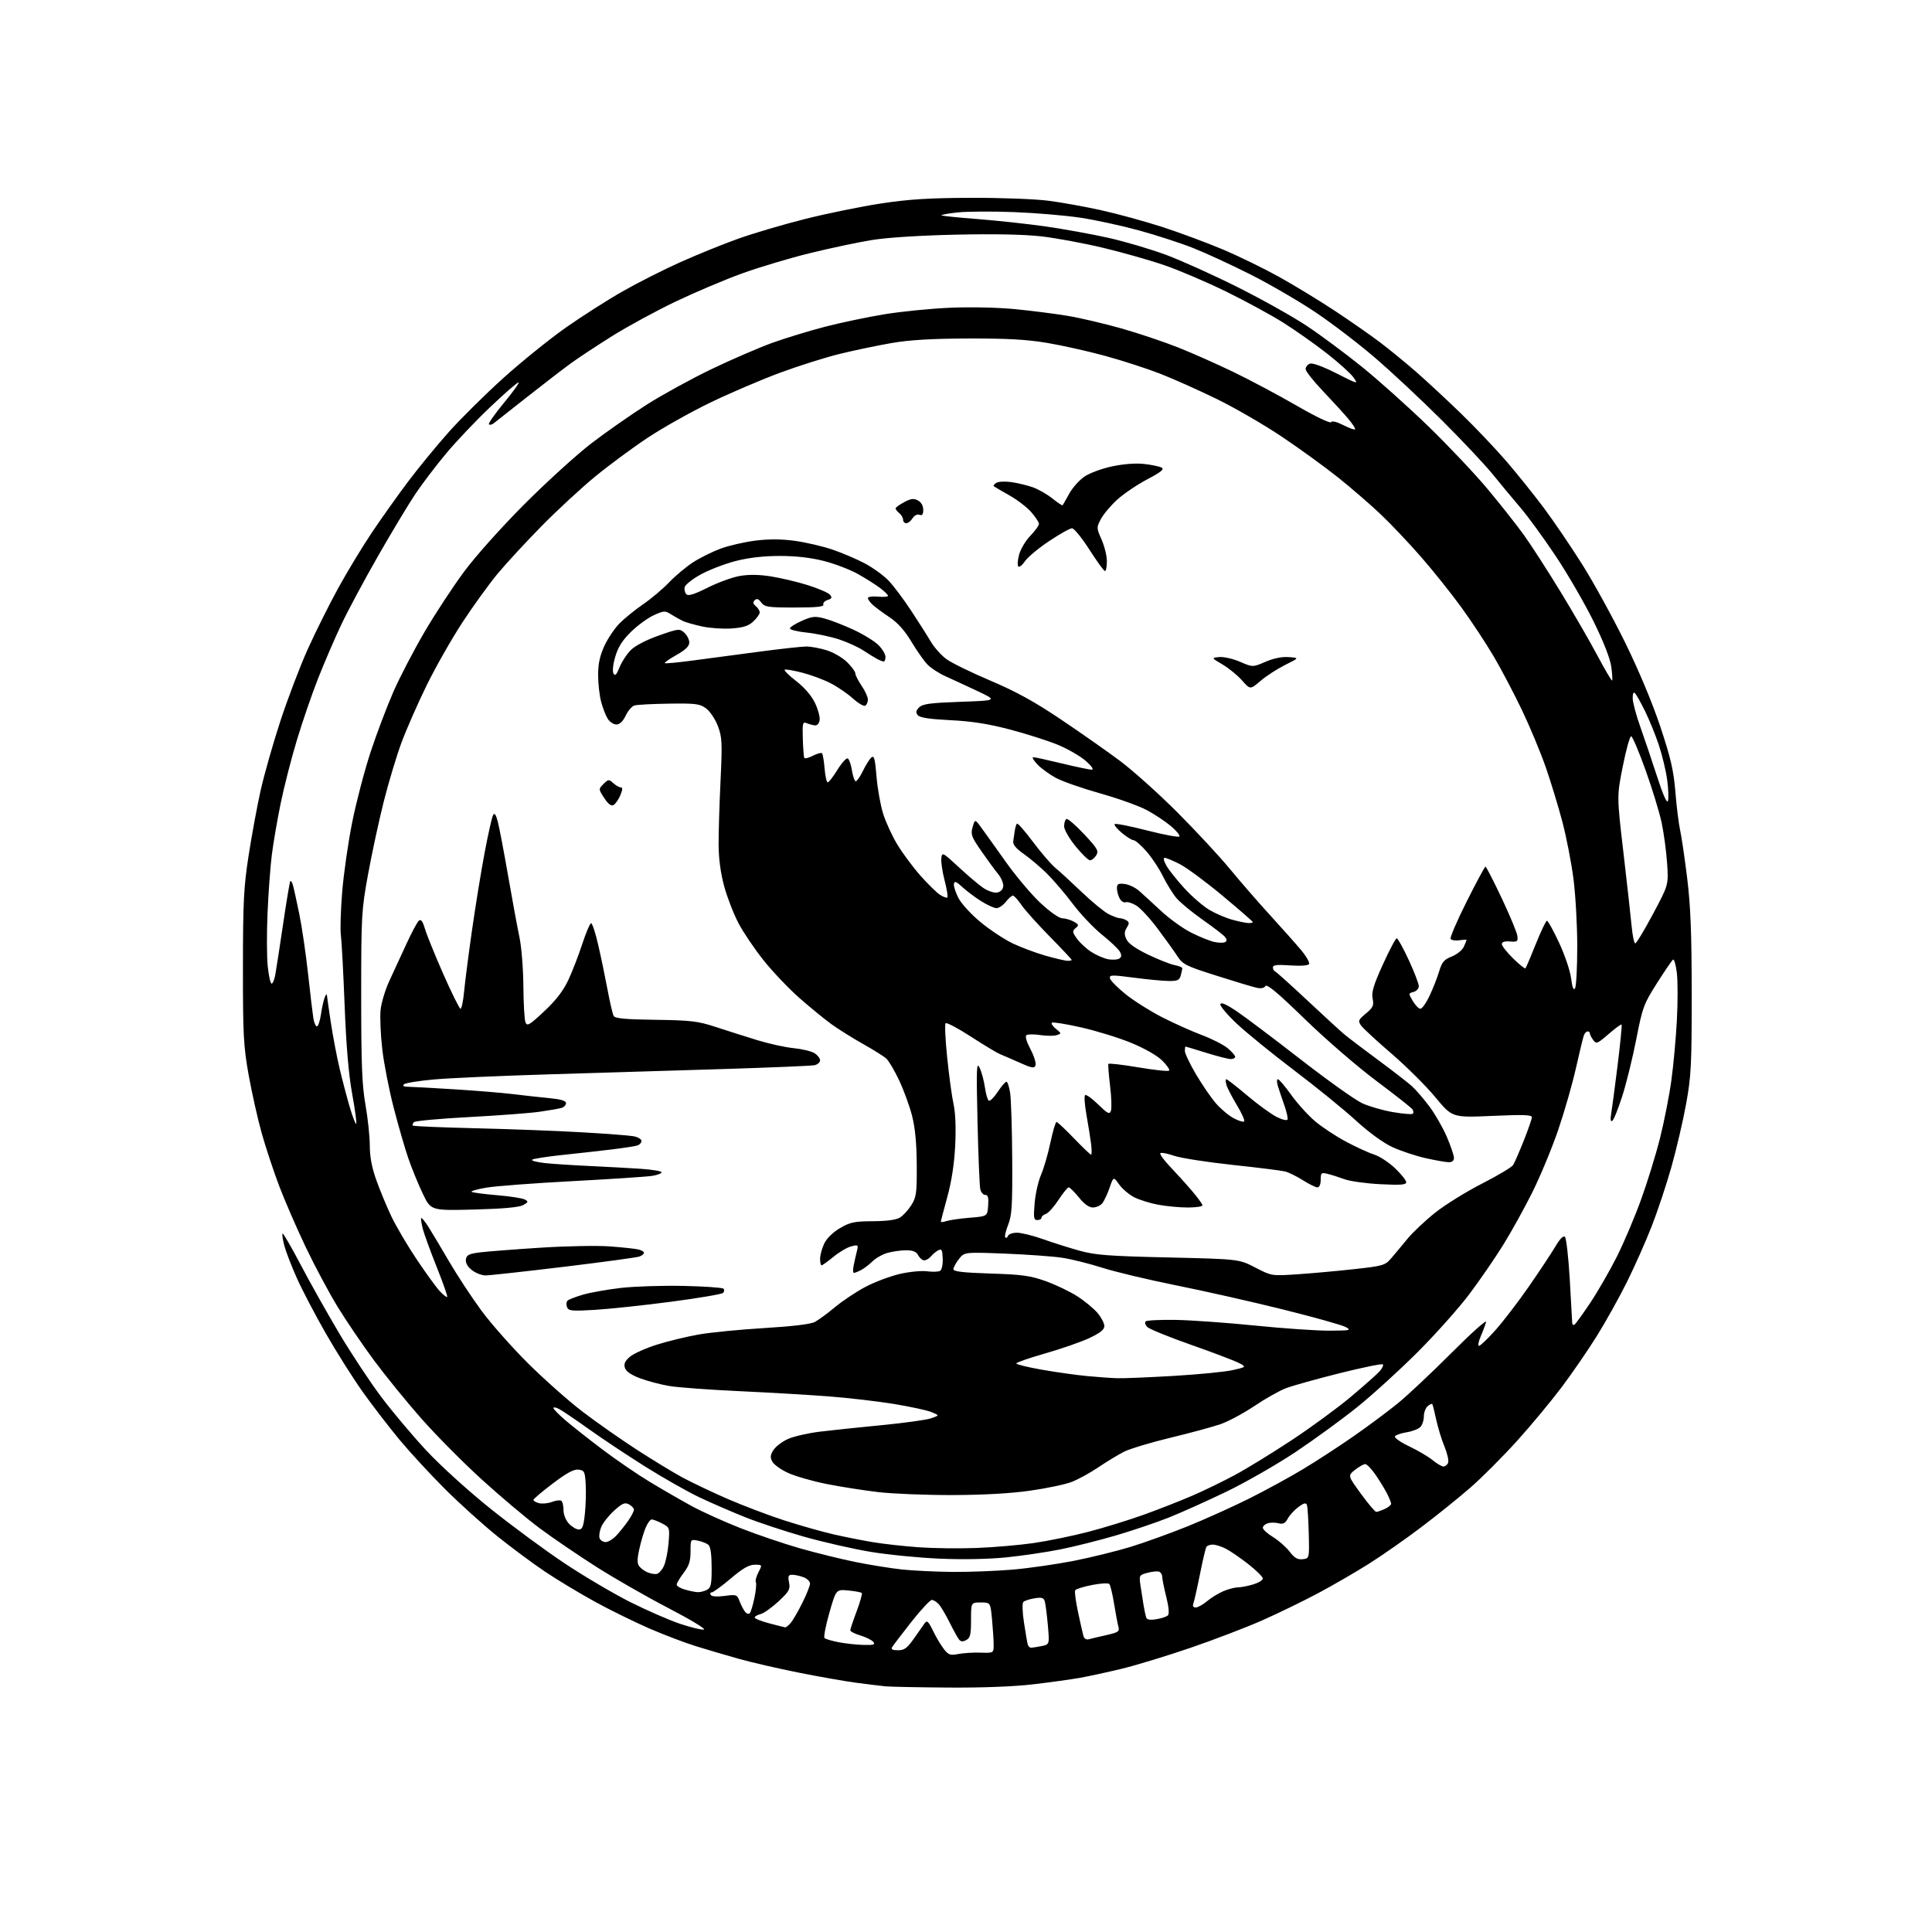 <?xml version="1.0" encoding="UTF-8" standalone="no"?>
<!-- Filename: 90554d93288ef5c27a69f230b59fe6c985164a85b293d9f3ac8a5fff038250f1.svg -->
<!-- Created with https://svgstud.io -->
<svg
  version="1.1"
  xmlns="http://www.w3.org/2000/svg"
  xmlns:xlink="http://www.w3.org/1999/xlink"
  xmlns:svg="http://www.w3.org/2000/svg"
  xmlns:rdf="http://www.w3.org/1999/02/22-rdf-syntax-ns#"
  xmlns:cc="http://creativecommons.org/ns#"
  xmlns:dc="http://purl.org/dc/elements/1.1/"
  viewBox="0 0 768 768"
  width="768"
  height="768"
  role="img"
  aria-labelledby="titleID descID"
>
  <title id="titleID">Create a logo for Eagle Joy Realty. It should have an eagle, sun, lake, and beach</title>
  <desc id="descID">AI-generated SVG illustration: Create a logo for Eagle Joy Realty. It should have an eagle, sun, lake, and beach, created on https://svgstud.io</desc>

  <rect width="100%" height="100%" fill="white" />


  <path stroke="none" fill="black" fill-rule="evenodd" d="M377.00,670.83C365.18,670.75 353.93,670.53 352.00,670.34C350.07,670.15 344.90,669.52 340.50,668.94C336.10,668.36 325.79,666.55 317.58,664.91C309.37,663.28 298.57,660.79 293.58,659.38C288.59,657.97 280.98,655.73 276.68,654.40C272.38,653.08 264.06,649.91 258.18,647.37C252.31,644.82 242.55,640.03 236.50,636.71C230.45,633.39 221.57,628.04 216.76,624.82C211.95,621.60 203.40,615.26 197.76,610.73C192.12,606.20 182.77,597.77 176.98,592.00C171.19,586.23 163.04,577.39 158.86,572.37C154.68,567.34 148.10,558.79 144.24,553.37C140.37,547.94 133.77,537.48 129.55,530.12C125.33,522.77 120.15,512.87 118.03,508.12C115.90,503.38 113.65,497.54 113.02,495.15C112.39,492.76 112.07,490.60 112.32,490.35C112.57,490.10 115.79,495.66 119.49,502.70C123.18,509.74 130.09,522.02 134.83,530.00C139.57,537.98 147.06,549.31 151.47,555.19C155.89,561.07 163.96,570.67 169.41,576.53C175.02,582.56 186.08,592.60 194.91,599.68C203.48,606.55 216.80,616.37 224.50,621.49C232.20,626.61 243.90,633.51 250.50,636.83C257.10,640.15 266.03,644.04 270.34,645.49C274.66,646.93 278.93,647.96 279.84,647.78C280.75,647.60 274.42,643.77 265.77,639.28C257.12,634.79 244.18,627.38 237.02,622.82C229.85,618.26 219.74,611.37 214.53,607.50C209.33,603.63 198.98,594.92 191.53,588.14C184.08,581.36 173.24,570.42 167.44,563.84C161.64,557.26 153.17,546.84 148.61,540.69C144.06,534.53 137.57,524.97 134.18,519.43C130.80,513.89 125.12,503.27 121.57,495.83C118.01,488.38 113.27,477.47 111.03,471.58C108.79,465.69 105.65,456.20 104.04,450.49C102.44,444.79 100.10,434.36 98.84,427.31C96.79,415.82 96.56,411.41 96.57,384.50C96.59,358.44 96.89,352.60 98.84,340.00C100.08,332.02 102.21,320.47 103.58,314.32C104.95,308.17 108.46,295.80 111.39,286.82C114.32,277.84 119.26,264.88 122.36,258.00C125.47,251.12 130.92,240.20 134.48,233.72C138.04,227.24 144.04,217.34 147.81,211.72C151.58,206.10 158.05,197.00 162.18,191.50C166.31,186.00 173.62,177.10 178.42,171.72C183.21,166.34 193.00,156.67 200.15,150.22C207.31,143.77 218.42,134.81 224.83,130.29C231.25,125.78 241.45,119.27 247.50,115.82C253.55,112.38 263.90,107.14 270.50,104.19C277.10,101.23 287.43,97.05 293.45,94.89C299.47,92.74 311.50,89.19 320.19,87.01C328.88,84.83 342.40,82.07 350.24,80.88C361.32,79.20 369.29,78.70 386.00,78.64C398.01,78.60 411.69,79.12 417.00,79.82C422.23,80.51 431.68,82.22 438.00,83.63C444.32,85.03 455.12,88.00 462.00,90.22C468.88,92.45 479.68,96.46 486.02,99.13C492.35,101.80 502.46,106.73 508.49,110.08C514.51,113.43 524.47,119.50 530.63,123.56C536.78,127.63 544.90,133.29 548.66,136.14C552.42,138.99 558.88,144.28 563.00,147.88C567.12,151.48 575.16,158.94 580.85,164.46C586.54,169.98 594.67,178.55 598.93,183.50C603.18,188.45 609.86,196.78 613.76,202.00C617.67,207.22 624.54,217.35 629.04,224.50C633.54,231.65 641.19,245.60 646.05,255.50C651.46,266.52 656.88,279.47 660.01,288.88C664.17,301.38 665.29,306.24 666.00,314.88C666.47,320.72 667.32,327.52 667.87,330.00C668.43,332.48 669.69,341.02 670.67,349.00C672.04,360.09 672.46,370.91 672.48,395.00C672.49,423.28 672.27,427.75 670.27,438.75C669.05,445.48 666.43,456.73 664.45,463.75C662.48,470.76 658.93,481.45 656.56,487.50C654.20,493.55 649.77,503.50 646.73,509.62C643.69,515.73 638.35,525.33 634.85,530.95C631.36,536.56 625.06,545.74 620.86,551.33C616.66,556.92 608.66,566.56 603.09,572.73C597.51,578.91 589.20,587.25 584.62,591.25C580.04,595.26 571.14,602.42 564.85,607.17C558.56,611.92 549.15,618.49 543.95,621.76C538.75,625.03 529.77,630.22 524.00,633.30C518.23,636.38 508.32,641.20 502.00,644.01C495.68,646.82 482.70,651.80 473.16,655.06C463.63,658.32 451.26,662.08 445.66,663.42C440.07,664.76 432.67,666.36 429.21,666.98C425.74,667.60 417.42,668.75 410.71,669.54C403.11,670.44 390.37,670.93 377.00,670.83zM380.91,657.50C382.88,657.11 386.86,656.86 389.75,656.95C395.00,657.11 395.00,657.11 394.99,653.81C394.99,651.99 394.70,647.46 394.35,643.75C393.71,637.00 393.71,637.00 389.86,637.00C386.00,637.00 386.00,637.00 386.00,643.96C386.00,649.78 385.69,651.10 384.11,651.94C382.75,652.67 381.93,652.61 381.22,651.73C380.68,651.05 379.01,648.02 377.50,645.00C376.00,641.98 374.08,638.71 373.23,637.75C372.38,636.79 371.12,636.00 370.42,636.00C369.72,636.00 366.06,639.94 362.27,644.75C358.49,649.56 355.05,654.06 354.64,654.75C354.10,655.64 354.76,656.00 356.96,656.00C359.49,656.00 360.62,655.17 363.27,651.38C365.05,648.84 366.99,646.08 367.59,645.24C368.49,643.98 369.07,644.51 370.90,648.30C372.13,650.82 374.07,654.09 375.22,655.55C377.04,657.87 377.77,658.12 380.91,657.50zM409.84,655.00C410.34,655.00 412.20,654.71 413.98,654.35C417.21,653.71 417.21,653.71 416.54,646.10C416.17,641.92 415.63,637.66 415.33,636.64C414.89,635.11 414.14,634.88 411.23,635.35C409.27,635.67 407.28,636.32 406.80,636.80C406.30,637.30 406.41,640.86 407.06,645.09C407.68,649.16 408.36,653.06 408.56,653.75C408.77,654.44 409.35,655.00 409.84,655.00zM343.37,653.89C347.34,653.98 348.04,653.75 347.13,652.66C346.52,651.93 344.22,650.78 342.01,650.12C339.81,649.46 338.00,648.54 338.00,648.08C338.00,647.62 339.14,644.20 340.54,640.49C341.94,636.78 342.85,633.51 342.56,633.23C342.28,632.94 339.86,632.50 337.20,632.24C332.35,631.78 332.35,631.78 329.69,641.10C328.22,646.23 327.36,650.75 327.76,651.15C328.17,651.55 330.75,652.31 333.50,652.83C336.25,653.35 340.69,653.83 343.37,653.89zM432.83,651.63C433.75,651.38 436.90,650.63 439.84,649.97C444.57,648.90 445.10,648.52 444.58,646.63C444.26,645.46 443.48,641.35 442.86,637.50C442.23,633.65 441.39,630.13 440.98,629.68C440.58,629.22 437.48,629.39 434.10,630.06C430.72,630.73 427.71,631.66 427.41,632.15C427.11,632.63 427.61,636.50 428.52,640.76C429.43,645.02 430.39,649.31 430.67,650.29C430.97,651.38 431.82,651.91 432.83,651.63zM312.10,646.90C312.42,646.96 313.38,646.21 314.23,645.25C315.08,644.29 317.18,640.70 318.89,637.28C320.60,633.86 322.00,630.36 322.00,629.50C322.00,628.65 320.85,627.51 319.43,626.98C318.02,626.44 316.01,626.00 314.96,626.00C313.36,626.00 313.15,626.50 313.66,629.05C314.20,631.75 313.72,632.62 309.47,636.58C306.83,639.03 303.62,641.31 302.34,641.63C301.05,641.95 300.00,642.57 300.00,643.00C300.00,643.43 302.59,644.46 305.75,645.29C308.91,646.12 311.77,646.85 312.10,646.90zM459.68,643.66C461.69,643.34 463.75,642.65 464.27,642.13C464.86,641.54 464.61,638.79 463.61,634.78C462.72,631.26 462.00,627.66 462.00,626.79C462.00,625.92 461.44,625.01 460.75,624.76C460.06,624.52 457.98,624.72 456.13,625.22C452.83,626.10 452.77,626.22 453.37,630.31C453.71,632.61 454.25,636.08 454.57,638.00C454.89,639.92 455.35,642.12 455.59,642.88C455.91,643.87 457.06,644.09 459.68,643.66zM298.05,641.29C298.46,640.86 299.29,638.10 299.90,635.17C300.51,632.23 300.77,629.43 300.47,628.95C300.16,628.46 300.62,626.70 301.48,625.03C303.05,622.00 303.05,622.00 300.00,622.00C297.74,622.00 295.23,623.45 290.46,627.50C286.89,630.52 283.50,633.00 282.93,633.00C282.35,633.00 282.17,633.46 282.52,634.02C282.90,634.65 285.07,634.79 288.05,634.40C292.76,633.77 293.00,633.86 294.03,636.59C294.63,638.16 295.61,640.03 296.22,640.76C296.82,641.49 297.65,641.73 298.05,641.29zM475.32,639.00C476.16,639.00 478.19,637.87 479.83,636.49C481.48,635.10 484.42,633.30 486.38,632.49C488.33,631.67 490.91,631.00 492.10,631.00C493.29,631.00 496.01,630.48 498.13,629.84C500.26,629.20 502.00,628.15 502.00,627.49C502.00,626.83 499.41,624.27 496.25,621.79C493.09,619.31 489.06,616.55 487.30,615.64C485.54,614.74 483.20,614.00 482.11,614.00C481.01,614.00 479.86,614.41 479.56,614.91C479.25,615.41 478.08,620.35 476.98,625.88C475.87,631.42 474.69,636.63 474.37,637.47C474.00,638.43 474.35,639.00 475.32,639.00zM277.32,632.91C278.31,632.96 279.98,632.54 281.02,631.99C282.63,631.13 282.91,629.81 282.89,623.06C282.88,617.85 282.44,614.78 281.59,614.08C280.89,613.49 279.00,612.75 277.40,612.43C274.51,611.85 274.50,611.87 274.50,616.75C274.50,620.56 273.89,622.46 271.75,625.26C270.24,627.24 269.00,629.33 269.00,629.90C269.00,630.48 270.46,631.37 272.25,631.88C274.04,632.40 276.32,632.86 277.32,632.91zM260.99,625.69C261.81,625.57 263.11,624.18 263.87,622.59C264.63,621.00 265.48,616.88 265.76,613.44C266.25,607.27 266.22,607.16 263.18,605.59C261.49,604.72 259.63,604.00 259.06,604.00C258.49,604.00 257.40,605.50 256.63,607.34C255.86,609.18 254.72,613.06 254.10,615.97C253.22,620.06 253.24,621.59 254.20,622.74C254.88,623.56 256.35,624.60 257.47,625.06C258.58,625.52 260.17,625.80 260.99,625.69zM378.50,624.86C385.10,624.92 395.90,624.51 402.50,623.95C409.10,623.38 420.12,621.79 427.00,620.43C433.88,619.06 444.00,616.56 449.50,614.88C455.00,613.19 465.12,609.54 472.00,606.77C478.88,603.99 489.90,599.02 496.50,595.73C503.10,592.43 512.87,587.10 518.21,583.87C523.55,580.65 532.55,574.78 538.21,570.83C543.87,566.89 551.70,561.06 555.61,557.88C559.52,554.70 569.14,545.66 576.99,537.80C584.83,529.93 591.02,524.40 590.74,525.50C590.45,526.60 589.49,529.19 588.60,531.25C587.70,533.31 587.40,535.00 587.92,535.00C588.45,535.00 591.39,532.19 594.46,528.75C597.54,525.31 603.53,517.49 607.78,511.36C612.02,505.24 616.76,498.09 618.31,495.47C620.14,492.38 621.46,491.06 622.10,491.70C622.63,492.23 623.49,499.83 624.01,508.59C624.52,517.34 624.95,525.09 624.97,525.81C624.99,526.53 625.39,526.88 625.86,526.59C626.33,526.29 629.20,522.33 632.23,517.78C635.26,513.22 639.99,505.00 642.75,499.50C645.51,494.00 649.82,483.84 652.32,476.93C654.83,470.03 658.23,459.00 659.88,452.44C661.53,445.87 663.56,435.55 664.39,429.50C665.23,423.45 666.22,412.62 666.59,405.44C666.97,398.26 666.96,389.82 666.57,386.68C666.17,383.54 665.50,381.19 665.08,381.45C664.65,381.71 661.78,385.92 658.68,390.80C653.38,399.16 652.92,400.42 650.45,413.08C649.01,420.46 646.50,430.65 644.88,435.71C643.26,440.78 641.47,445.21 640.90,445.56C640.23,445.97 640.08,445.02 640.45,442.85C640.77,441.01 641.92,432.33 643.01,423.57C644.09,414.81 644.81,407.48 644.61,407.27C644.40,407.07 642.07,408.77 639.43,411.06C634.95,414.94 634.54,415.09 633.32,413.42C632.59,412.43 632.00,411.25 632.00,410.81C632.00,410.36 631.60,410.00 631.11,410.00C630.62,410.00 629.95,410.68 629.63,411.51C629.31,412.35 627.89,418.23 626.46,424.58C625.04,430.94 621.84,442.05 619.37,449.28C616.89,456.51 612.28,467.62 609.12,473.97C605.96,480.31 600.73,489.76 597.49,494.96C594.26,500.16 588.22,508.94 584.07,514.46C579.92,519.98 570.67,530.35 563.51,537.51C556.35,544.66 545.55,554.49 539.50,559.36C533.45,564.22 522.42,572.25 515.00,577.21C507.57,582.16 495.20,589.25 487.50,592.97C479.80,596.68 469.45,601.33 464.50,603.30C459.55,605.26 450.10,608.45 443.50,610.39C436.90,612.32 427.00,614.81 421.50,615.91C416.00,617.01 406.32,618.44 400.00,619.08C392.99,619.79 382.64,619.99 373.50,619.59C365.25,619.24 352.90,618.02 346.05,616.88C339.21,615.74 327.39,613.05 319.79,610.91C312.19,608.76 301.59,605.25 296.24,603.12C290.88,600.98 282.68,597.42 278.00,595.20C273.32,592.98 263.72,587.53 256.65,583.10C249.58,578.67 239.46,571.94 234.15,568.15C228.84,564.36 223.49,560.74 222.25,560.10C221.01,559.45 220.00,559.28 220.00,559.71C220.00,560.15 222.14,562.33 224.75,564.58C227.36,566.82 234.00,572.06 239.50,576.21C245.00,580.37 253.55,586.21 258.50,589.19C263.45,592.18 270.88,596.46 275.00,598.71C279.12,600.95 287.83,604.89 294.34,607.45C300.85,610.00 311.42,613.60 317.84,615.44C324.25,617.28 334.28,619.75 340.11,620.93C345.95,622.11 354.28,623.44 358.61,623.90C362.95,624.36 371.90,624.79 378.50,624.86zM517.84,619.81C520.50,619.50 520.50,619.50 520.25,609.50C520.11,604.00 519.78,598.92 519.51,598.21C519.15,597.25 518.28,597.47 516.13,599.06C514.53,600.24 512.64,602.31 511.91,603.66C510.89,605.57 510.06,605.98 508.21,605.52C506.90,605.19 504.97,605.19 503.91,605.53C502.86,605.86 502.00,606.67 502.00,607.33C502.00,607.99 503.83,609.65 506.06,611.01C508.29,612.38 511.26,614.99 512.65,616.81C514.59,619.33 515.82,620.04 517.84,619.81zM388.00,615.35C394.88,615.10 405.17,614.21 410.87,613.39C416.57,612.56 426.35,610.56 432.59,608.93C438.84,607.31 448.80,604.24 454.73,602.10C460.65,599.97 469.31,596.57 473.96,594.56C478.62,592.54 486.27,588.83 490.96,586.30C495.66,583.77 505.80,577.54 513.50,572.46C521.20,567.38 531.77,559.63 537.00,555.24C542.23,550.85 547.36,546.29 548.41,545.12C549.46,543.95 550.04,542.71 549.69,542.36C549.35,542.02 541.62,543.60 532.53,545.87C523.43,548.15 513.84,550.83 511.21,551.83C508.59,552.82 502.94,556.01 498.65,558.90C494.37,561.79 488.30,565.04 485.18,566.13C482.06,567.21 473.09,569.64 465.26,571.52C457.43,573.41 449.11,575.92 446.76,577.11C444.42,578.31 439.82,581.10 436.55,583.31C433.28,585.53 428.50,588.14 425.93,589.12C423.36,590.10 415.91,591.66 409.38,592.58C401.72,593.67 390.75,594.28 378.50,594.31C368.05,594.33 354.77,593.80 349.00,593.12C343.23,592.44 334.00,590.99 328.50,589.89C323.00,588.79 316.18,586.83 313.34,585.54C310.50,584.25 307.65,582.22 307.01,581.03C306.09,579.30 306.19,578.36 307.51,576.34C308.42,574.95 311.04,572.99 313.33,571.97C315.63,570.96 321.32,569.67 326.00,569.10C330.68,568.53 341.79,567.36 350.70,566.50C359.61,565.64 368.38,564.42 370.19,563.78C373.48,562.64 373.48,562.64 370.25,561.32C368.47,560.59 361.72,559.14 355.26,558.08C348.79,557.03 337.20,555.68 329.50,555.09C321.80,554.50 305.82,553.56 294.00,553.01C282.18,552.47 269.67,551.55 266.21,550.98C262.76,550.41 257.49,549.03 254.51,547.92C250.92,546.58 248.87,545.17 248.42,543.76C247.92,542.17 248.42,541.03 250.38,539.35C251.83,538.10 256.65,535.93 261.09,534.53C265.53,533.13 273.06,531.30 277.83,530.47C282.60,529.64 294.34,528.49 303.91,527.92C314.94,527.26 322.28,526.38 323.91,525.50C325.34,524.74 328.98,522.07 332.00,519.55C335.02,517.04 340.48,513.42 344.11,511.51C347.75,509.60 353.83,507.31 357.61,506.43C361.40,505.54 366.31,505.06 368.52,505.36C370.73,505.66 373.08,505.57 373.73,505.17C374.38,504.76 374.84,502.58 374.75,500.30C374.61,496.81 374.32,496.29 372.96,497.02C372.07,497.50 370.75,498.59 370.05,499.45C369.34,500.30 368.15,501.00 367.41,501.00C366.67,501.00 365.59,500.10 365.00,499.00C364.22,497.55 362.91,497.00 360.21,497.01C358.17,497.01 354.87,497.46 352.87,498.02C350.88,498.57 348.18,500.08 346.87,501.37C345.57,502.65 343.52,504.22 342.32,504.85C341.11,505.48 339.82,506.00 339.44,506.00C339.06,506.00 339.01,504.70 339.33,503.12C339.64,501.53 340.22,498.99 340.60,497.47C341.26,494.83 341.16,494.74 338.40,495.44C336.81,495.83 333.63,497.70 331.34,499.58C329.04,501.46 326.90,503.00 326.58,503.00C326.26,503.00 326.00,501.83 326.00,500.40C326.00,498.97 326.73,496.26 327.63,494.37C328.63,492.27 331.06,489.87 333.88,488.22C337.90,485.85 339.60,485.49 347.00,485.45C352.64,485.42 356.28,484.92 357.81,483.95C359.08,483.15 361.10,480.93 362.31,479.00C364.27,475.86 364.49,474.21 364.42,463.00C364.37,454.43 363.78,448.30 362.55,443.50C361.56,439.65 359.25,433.33 357.42,429.45C355.59,425.57 353.29,421.67 352.30,420.78C351.31,419.89 347.12,417.27 343.00,414.95C338.88,412.63 333.25,409.11 330.50,407.12C327.75,405.13 322.05,400.47 317.84,396.77C313.63,393.07 307.23,386.36 303.63,381.86C300.02,377.35 295.51,370.68 293.59,367.04C291.67,363.39 289.12,356.83 287.91,352.45C286.49,347.30 285.70,341.51 285.66,336.00C285.63,331.32 285.97,319.85 286.42,310.50C287.15,295.14 287.04,293.03 285.36,288.60C284.34,285.91 282.24,282.77 280.70,281.62C278.20,279.76 276.66,279.56 265.94,279.71C259.36,279.80 253.16,280.13 252.17,280.45C251.17,280.76 249.61,282.59 248.70,284.51C247.62,286.77 246.33,288.00 245.04,288.00C243.94,288.00 242.40,286.99 241.60,285.75C240.81,284.51 239.62,281.48 238.97,279.00C238.31,276.52 237.76,271.74 237.76,268.36C237.75,263.93 238.44,260.71 240.24,256.78C241.62,253.78 244.37,249.70 246.36,247.71C248.35,245.72 252.57,242.31 255.74,240.14C258.91,237.97 263.52,234.07 266.00,231.48C268.48,228.88 272.75,225.31 275.50,223.53C278.25,221.75 283.16,219.31 286.42,218.10C289.67,216.89 295.89,215.46 300.23,214.91C305.64,214.23 310.61,214.26 316.00,215.00C320.34,215.59 327.06,217.16 330.94,218.48C334.82,219.80 340.63,222.28 343.86,224.00C347.08,225.72 351.30,228.79 353.23,230.81C355.17,232.84 359.17,238.17 362.12,242.65C365.08,247.13 368.62,252.70 370.00,255.04C371.38,257.38 374.17,260.52 376.22,262.01C378.26,263.51 386.12,267.35 393.67,270.55C403.74,274.82 411.15,278.88 421.45,285.80C429.17,290.99 439.77,298.41 445.00,302.30C450.22,306.19 460.59,315.47 468.03,322.93C475.48,330.40 484.90,340.55 488.97,345.50C493.04,350.45 500.23,358.72 504.94,363.87C509.65,369.03 515.19,375.26 517.25,377.72C519.31,380.19 520.71,382.67 520.36,383.23C519.98,383.84 517.00,384.05 512.86,383.76C507.69,383.39 506.00,383.58 506.00,384.55C506.00,385.26 506.39,385.98 506.88,386.17C507.36,386.35 513.10,391.51 519.63,397.63C526.16,403.76 532.85,409.89 534.50,411.26C536.15,412.63 542.23,417.23 548.00,421.50C553.77,425.76 559.79,430.43 561.37,431.87C562.94,433.32 566.06,436.95 568.29,439.94C570.52,442.94 573.61,448.34 575.15,451.94C576.69,455.55 577.96,459.29 577.97,460.25C577.99,461.36 577.25,462.00 575.95,462.00C574.82,462.00 570.66,461.27 566.70,460.38C562.74,459.49 556.80,457.51 553.50,455.99C549.81,454.28 544.17,450.17 538.86,445.32C534.11,440.97 523.15,432.06 514.50,425.52C505.86,418.97 495.61,410.65 491.74,407.02C487.86,403.39 484.88,399.85 485.11,399.16C485.40,398.31 487.50,399.22 491.52,401.93C494.81,404.15 506.27,412.78 517.00,421.11C527.73,429.45 538.75,437.30 541.50,438.56C544.25,439.82 549.76,441.41 553.76,442.09C557.75,442.77 561.28,443.06 561.61,442.73C561.93,442.40 561.89,441.64 561.52,441.03C561.14,440.42 554.68,435.33 547.17,429.71C539.55,424.02 526.94,413.12 518.67,405.08C508.03,394.74 503.60,391.02 503.02,391.96C502.49,392.83 501.24,393.05 499.36,392.61C497.79,392.25 490.62,390.09 483.42,387.80C471.41,384.00 470.15,383.36 468.02,380.08C466.74,378.11 463.20,373.18 460.16,369.12C457.12,365.07 453.31,360.94 451.69,359.96C450.06,358.97 448.16,358.39 447.45,358.66C446.74,358.93 445.67,358.25 445.08,357.14C444.48,356.04 444.00,354.21 444.00,353.09C444.00,351.39 444.53,351.10 447.05,351.39C448.73,351.59 451.32,352.82 452.80,354.12C454.29,355.43 458.22,359.03 461.54,362.12C464.86,365.22 470.26,369.10 473.54,370.75C476.82,372.40 480.95,374.07 482.73,374.45C484.50,374.83 486.43,374.85 487.02,374.49C487.78,374.02 487.74,373.40 486.92,372.40C486.27,371.63 482.28,368.56 478.04,365.59C473.81,362.62 469.13,358.76 467.65,357.00C466.18,355.24 463.76,351.33 462.27,348.31C460.79,345.28 457.84,340.82 455.70,338.40C453.57,335.98 451.29,334.00 450.63,334.00C449.97,334.00 447.87,332.69 445.96,331.10C444.06,329.50 442.77,327.92 443.10,327.58C443.43,327.25 449.19,328.38 455.90,330.10C462.62,331.82 468.42,332.91 468.81,332.52C469.19,332.13 467.70,330.29 465.50,328.43C463.30,326.57 458.98,323.69 455.89,322.04C452.80,320.38 444.48,317.40 437.39,315.40C430.30,313.41 422.40,310.65 419.82,309.27C417.25,307.89 413.90,305.47 412.39,303.88C410.87,302.30 410.13,301.00 410.75,301.00C411.37,301.00 416.51,302.12 422.19,303.50C427.86,304.87 433.18,305.98 434.00,305.96C434.90,305.93 433.95,304.55 431.64,302.50C429.51,300.63 424.56,297.76 420.64,296.12C416.71,294.49 408.10,291.74 401.50,290.00C392.80,287.72 386.27,286.70 377.75,286.28C369.46,285.87 365.66,285.29 364.84,284.30C363.93,283.21 364.05,282.52 365.37,281.20C366.76,279.81 369.74,279.41 381.78,278.98C396.50,278.46 396.50,278.46 388.50,274.68C384.10,272.61 378.38,269.96 375.79,268.80C373.20,267.64 369.97,265.53 368.62,264.10C367.26,262.67 364.39,258.57 362.24,255.00C359.63,250.66 356.78,247.47 353.67,245.41C351.11,243.71 348.11,241.50 347.00,240.50C345.90,239.51 345.00,238.26 345.00,237.74C345.00,237.22 346.80,236.96 349.00,237.17C351.20,237.38 353.00,237.23 353.00,236.83C353.00,236.43 351.54,235.01 349.75,233.67C347.96,232.33 343.99,229.83 340.93,228.12C337.86,226.41 331.83,224.11 327.52,223.00C322.32,221.68 316.41,221.00 310.00,221.00C303.59,221.00 297.68,221.68 292.49,223.00C288.19,224.10 281.93,226.51 278.58,228.34C275.24,230.18 272.35,232.47 272.16,233.45C271.97,234.42 272.29,235.69 272.86,236.26C273.60,237.00 276.11,236.22 281.21,233.65C285.22,231.63 290.91,229.54 293.85,229.00C297.51,228.33 301.47,228.36 306.35,229.11C310.28,229.72 316.93,231.29 321.13,232.61C325.33,233.93 329.29,235.65 329.94,236.42C330.87,237.55 330.68,237.97 328.98,238.51C327.81,238.88 327.06,239.70 327.30,240.34C327.62,241.18 324.48,241.50 315.92,241.50C305.25,241.50 303.95,241.30 302.61,239.50C301.54,238.05 300.83,237.80 300.02,238.59C299.21,239.39 299.33,240.03 300.46,240.96C301.31,241.67 302.00,242.79 302.00,243.45C302.00,244.11 300.87,245.71 299.49,247.01C297.57,248.81 295.51,249.48 290.86,249.82C287.50,250.06 282.22,249.71 279.12,249.03C276.03,248.36 272.60,247.39 271.50,246.87C270.40,246.36 268.31,245.19 266.85,244.27C264.36,242.70 263.96,242.72 259.94,244.53C257.59,245.59 253.53,248.54 250.92,251.08C247.47,254.44 245.73,257.16 244.60,260.98C243.68,264.08 243.38,266.85 243.87,267.73C244.49,268.85 245.09,268.24 246.28,265.25C247.16,263.07 249.18,259.98 250.78,258.39C252.53,256.66 256.99,254.35 261.89,252.63C269.76,249.86 270.15,249.82 272.04,251.53C273.12,252.51 274.00,254.25 274.00,255.40C274.00,256.88 272.50,258.34 268.93,260.35C266.14,261.91 264.05,263.38 264.27,263.61C264.50,263.83 269.59,263.35 275.59,262.54C281.59,261.73 293.48,260.15 302.00,259.03C310.52,257.90 318.89,256.99 320.59,256.99C322.29,257.00 325.84,257.65 328.49,258.45C331.13,259.24 334.80,261.36 336.65,263.14C338.49,264.93 340.00,266.96 340.00,267.65C340.00,268.34 341.12,270.57 342.50,272.60C343.88,274.62 345.00,277.09 345.00,278.08C345.00,279.07 344.53,280.17 343.96,280.52C343.39,280.88 341.16,279.57 339.00,277.62C336.84,275.67 332.80,272.92 330.02,271.51C327.24,270.10 322.26,268.26 318.94,267.41C315.63,266.56 312.49,266.01 311.97,266.18C311.45,266.36 313.43,268.36 316.36,270.63C319.71,273.21 322.54,276.48 323.93,279.35C325.15,281.87 326.00,284.96 325.82,286.22C325.64,287.52 324.86,288.44 324.00,288.36C323.17,288.28 321.70,287.89 320.71,287.49C319.08,286.82 318.94,287.38 319.13,293.63C319.24,297.41 319.51,300.84 319.72,301.25C319.94,301.66 321.48,301.29 323.15,300.42C324.82,299.56 326.44,299.11 326.76,299.43C327.08,299.74 327.54,302.48 327.79,305.50C328.04,308.53 328.60,311.00 329.04,311.00C329.47,311.00 331.23,308.73 332.93,305.95C334.64,303.18 336.48,301.18 337.02,301.51C337.55,301.84 338.28,303.90 338.63,306.08C338.98,308.26 339.61,310.26 340.04,310.53C340.47,310.79 341.78,309.02 342.96,306.58C344.14,304.15 345.69,301.67 346.41,301.07C347.47,300.20 347.86,301.65 348.42,308.58C348.80,313.31 349.98,319.95 351.03,323.35C352.08,326.75 354.64,332.33 356.72,335.75C358.80,339.18 362.90,344.70 365.84,348.03C368.78,351.35 372.28,354.79 373.62,355.67C374.96,356.55 376.30,357.03 376.59,356.75C376.88,356.46 376.39,353.42 375.50,350.00C374.61,346.58 374.03,342.61 374.19,341.18C374.49,338.66 374.70,338.76 381.00,344.60C384.57,347.91 388.96,351.64 390.75,352.88C392.54,354.12 395.02,354.99 396.25,354.82C397.64,354.62 398.61,353.70 398.80,352.39C398.97,351.23 398.04,348.98 396.74,347.39C395.43,345.80 392.42,341.69 390.04,338.25C386.15,332.64 385.80,331.67 386.63,328.78C387.56,325.56 387.56,325.56 390.10,329.03C391.50,330.94 395.90,337.08 399.86,342.67C403.83,348.26 410.00,355.58 413.57,358.92C417.38,362.48 420.99,365.01 422.29,365.04C423.50,365.05 425.54,365.65 426.82,366.36C428.87,367.50 428.96,367.79 427.58,368.93C426.19,370.09 426.24,370.53 428.12,373.17C429.28,374.79 431.86,377.16 433.86,378.44C435.86,379.72 438.87,381.02 440.55,381.32C442.22,381.62 444.18,381.51 444.90,381.06C445.85,380.47 445.93,379.74 445.19,378.35C444.63,377.30 441.44,374.26 438.09,371.58C434.75,368.90 429.49,363.34 426.39,359.22C423.29,355.11 418.63,349.66 416.04,347.12C413.44,344.58 409.33,341.11 406.91,339.42C403.91,337.33 402.59,335.73 402.77,334.42C402.92,333.36 403.20,331.47 403.39,330.22C403.58,328.96 403.97,327.70 404.26,327.40C404.55,327.11 407.43,330.39 410.65,334.69C413.87,338.98 417.85,343.61 419.50,344.97C421.15,346.33 425.88,350.66 430.00,354.60C434.12,358.54 438.94,362.49 440.70,363.38C442.46,364.27 444.49,365.01 445.20,365.02C445.92,365.02 447.10,365.41 447.84,365.88C448.94,366.58 448.95,367.10 447.90,368.79C446.91,370.38 446.87,371.43 447.76,373.36C448.51,375.03 451.40,377.08 456.29,379.43C460.36,381.39 465.10,383.27 466.84,383.62C468.58,383.97 469.99,384.53 469.99,384.88C469.98,385.22 469.70,386.51 469.37,387.75C468.87,389.63 468.09,389.99 464.63,389.96C462.36,389.94 456.09,389.35 450.71,388.64C441.99,387.49 440.95,387.51 441.22,388.88C441.38,389.73 444.19,392.58 447.46,395.22C450.74,397.85 457.26,401.97 461.96,404.37C466.66,406.77 473.78,409.96 477.80,411.47C481.81,412.98 486.43,415.33 488.05,416.70C489.67,418.06 491.00,419.59 491.00,420.09C491.00,420.59 490.21,421.00 489.25,421.00C488.29,421.00 483.90,419.88 479.50,418.51C475.10,417.15 471.39,416.02 471.25,416.02C471.11,416.01 471.00,416.80 471.00,417.77C471.00,418.74 472.98,422.91 475.41,427.02C477.83,431.13 481.38,436.32 483.30,438.54C485.22,440.76 488.39,443.44 490.36,444.49C492.32,445.55 494.21,446.12 494.56,445.77C494.91,445.42 493.62,442.51 491.69,439.32C489.76,436.12 487.88,432.49 487.52,431.25C487.16,430.01 487.15,429.00 487.49,429.00C487.83,429.00 491.58,431.92 495.81,435.50C500.04,439.07 505.30,442.90 507.50,444.00C509.83,445.16 511.64,445.57 511.84,444.98C512.02,444.42 511.42,441.84 510.50,439.23C509.58,436.63 508.45,433.26 507.99,431.75C507.52,430.24 507.52,429.00 507.98,429.00C508.45,429.00 510.83,431.81 513.29,435.25C515.75,438.69 520.04,443.42 522.82,445.76C525.60,448.10 531.17,451.77 535.19,453.90C539.21,456.04 544.23,458.33 546.35,459.00C548.46,459.67 552.17,462.12 554.60,464.44C557.02,466.76 559.00,469.24 559.00,469.96C559.00,470.98 556.77,471.15 548.75,470.74C543.11,470.46 536.70,469.57 534.50,468.77C532.30,467.96 529.26,467.00 527.75,466.63C525.21,466.01 525.00,466.19 525.00,468.98C525.00,470.80 524.48,472.00 523.70,472.00C522.98,472.00 520.38,470.72 517.92,469.16C515.46,467.61 512.27,466.03 510.82,465.67C509.38,465.31 499.94,464.13 489.85,463.05C479.76,461.97 469.34,460.34 466.70,459.43C464.05,458.52 461.61,458.06 461.26,458.41C460.91,458.76 462.65,461.17 465.13,463.77C467.62,466.37 471.53,470.70 473.82,473.39C476.12,476.08 478.00,478.67 478.00,479.14C478.00,479.61 475.38,480.00 472.18,480.00C468.98,480.00 463.71,479.51 460.47,478.91C457.22,478.31 452.90,476.97 450.87,475.93C448.83,474.89 446.15,472.61 444.89,470.85C442.62,467.66 442.62,467.66 441.06,472.20C440.20,474.70 438.88,477.48 438.13,478.38C437.37,479.27 435.71,480.00 434.42,480.00C432.91,480.00 430.97,478.60 428.88,476.00C427.11,473.80 425.29,472.00 424.84,472.00C424.39,472.00 422.55,474.25 420.76,476.99C418.97,479.73 416.71,482.24 415.75,482.56C414.79,482.87 414.00,483.55 414.00,484.07C414.00,484.58 413.26,485.00 412.35,485.00C410.93,485.00 410.79,484.08 411.29,478.25C411.60,474.54 412.75,469.48 413.83,467.00C414.91,464.52 416.58,458.79 417.54,454.25C418.50,449.71 419.60,446.00 419.99,446.00C420.37,446.00 423.49,448.93 426.92,452.50C430.36,456.07 433.41,459.00 433.71,459.00C434.01,459.00 434.02,457.09 433.73,454.75C433.43,452.41 432.61,447.25 431.90,443.28C431.19,439.31 430.93,435.74 431.32,435.34C431.72,434.95 434.04,436.59 436.49,438.99C440.26,442.69 441.03,443.09 441.60,441.60C441.97,440.64 441.82,436.18 441.28,431.68C440.74,427.18 440.43,423.24 440.60,422.92C440.77,422.60 446.13,423.21 452.50,424.29C458.87,425.37 464.38,425.95 464.74,425.59C465.10,425.23 463.85,423.41 461.95,421.55C459.89,419.53 454.90,416.70 449.56,414.51C444.65,412.50 435.70,409.74 429.69,408.39C423.67,407.03 418.47,406.20 418.12,406.54C417.78,406.89 418.52,408.00 419.77,409.01C421.99,410.81 422.00,410.87 420.03,411.49C418.93,411.84 416.03,411.83 413.58,411.46C411.14,411.09 408.67,411.09 408.09,411.45C407.41,411.87 407.95,413.86 409.62,417.05C411.05,419.78 411.95,422.68 411.64,423.50C411.15,424.77 410.16,424.60 405.28,422.41C402.10,420.99 398.59,419.46 397.48,419.02C396.37,418.58 391.21,415.48 386.02,412.12C380.83,408.76 376.27,406.35 375.89,406.76C375.51,407.17 375.79,413.35 376.53,420.50C377.26,427.65 378.40,435.96 379.06,438.97C379.82,442.43 380.05,448.50 379.70,455.47C379.33,462.72 378.26,469.69 376.57,475.82C375.16,480.95 374.00,485.37 374.00,485.64C374.00,485.91 375.01,485.80 376.25,485.39C377.49,484.98 381.65,484.39 385.50,484.07C392.50,483.50 392.50,483.50 392.81,479.25C393.04,476.06 392.75,475.00 391.67,475.00C390.87,475.00 389.98,473.99 389.68,472.75C389.39,471.51 388.89,459.48 388.58,446.00C388.08,424.38 388.18,421.85 389.43,424.50C390.21,426.15 391.15,429.64 391.52,432.25C391.89,434.86 392.58,437.24 393.06,437.53C393.53,437.83 395.13,436.26 396.60,434.04C398.06,431.82 399.63,430.00 400.07,430.00C400.51,430.00 401.18,432.05 401.56,434.55C401.93,437.05 402.30,448.86 402.37,460.80C402.48,479.36 402.24,483.14 400.74,486.91C399.77,489.33 399.27,491.58 399.63,491.91C399.98,492.23 400.47,491.94 400.72,491.25C400.97,490.56 402.59,490.01 404.33,490.03C406.07,490.04 410.65,491.18 414.50,492.55C418.35,493.93 424.88,495.99 429.00,497.14C435.43,498.92 440.50,499.31 464.50,499.86C492.50,500.51 492.50,500.51 499.00,503.87C505.49,507.23 505.51,507.23 515.67,506.55C521.26,506.18 531.38,505.27 538.15,504.52C549.75,503.25 550.60,503.00 552.98,500.24C554.37,498.63 557.24,495.18 559.37,492.58C561.50,489.97 566.51,485.24 570.50,482.06C574.49,478.89 582.88,473.69 589.13,470.50C595.38,467.31 600.95,463.99 601.50,463.10C602.05,462.22 603.93,457.90 605.69,453.50C607.44,449.10 608.90,444.91 608.94,444.19C608.99,443.14 605.89,443.03 593.15,443.59C577.29,444.28 577.29,444.28 570.57,436.16C566.88,431.70 559.05,423.92 553.18,418.87C547.31,413.83 541.86,408.79 541.07,407.68C539.77,405.83 539.93,405.42 542.96,402.89C545.83,400.50 546.19,399.70 545.64,396.95C545.14,394.44 546.00,391.57 549.72,383.38C552.31,377.67 554.79,373.00 555.22,373.00C555.66,373.00 557.81,376.89 560.01,381.64C562.20,386.39 564.00,391.06 564.00,392.02C564.00,392.98 563.06,394.01 561.90,394.32C559.84,394.85 559.84,394.91 561.62,397.93C562.62,399.62 563.98,401.00 564.64,401.00C565.31,401.00 566.97,398.64 568.32,395.75C569.68,392.86 571.38,388.51 572.10,386.09C573.19,382.43 574.04,381.43 577.10,380.23C579.12,379.43 581.28,377.69 581.89,376.34C582.50,375.00 583.00,373.78 583.00,373.63C583.00,373.47 581.70,373.54 580.12,373.77C578.53,374.00 576.97,373.76 576.64,373.23C576.32,372.71 579.19,366.02 583.02,358.39C586.85,350.75 590.22,344.50 590.50,344.50C590.79,344.50 593.68,350.12 596.93,357.00C600.18,363.88 602.99,370.62 603.17,372.00C603.47,374.26 603.19,374.48 600.25,374.25C598.13,374.08 597.00,374.44 597.00,375.29C597.00,376.00 599.02,378.56 601.48,380.98C603.94,383.40 606.15,385.18 606.39,384.94C606.62,384.70 608.48,380.34 610.51,375.25C612.55,370.16 614.54,366.00 614.94,366.00C615.34,366.00 617.51,369.94 619.76,374.75C622.01,379.56 624.16,385.92 624.54,388.88C625.00,392.52 625.51,393.81 626.10,392.88C626.58,392.12 626.98,384.66 626.98,376.30C626.99,367.94 626.31,355.79 625.47,349.30C624.63,342.81 622.63,332.55 621.02,326.50C619.42,320.45 616.47,310.77 614.47,305.00C612.46,299.22 608.22,289.03 605.03,282.34C601.84,275.66 596.75,265.98 593.72,260.84C590.69,255.70 584.95,247.00 580.96,241.50C576.97,236.00 569.79,227.00 564.99,221.50C560.20,216.00 552.93,208.32 548.84,204.44C544.75,200.56 537.15,193.99 531.95,189.83C526.75,185.68 516.68,178.38 509.58,173.61C502.47,168.84 490.77,162.06 483.58,158.56C476.38,155.05 466.25,150.52 461.05,148.50C455.85,146.49 446.12,143.33 439.42,141.50C432.73,139.66 422.36,137.34 416.38,136.33C408.16,134.95 400.49,134.52 385.00,134.56C370.39,134.61 361.63,135.12 354.50,136.35C349.00,137.30 339.77,139.22 334.00,140.63C328.23,142.03 317.43,145.44 310.00,148.20C302.57,150.96 290.20,156.25 282.50,159.96C274.80,163.67 263.55,169.98 257.50,173.99C251.45,178.00 242.00,184.98 236.50,189.51C231.00,194.03 221.46,202.86 215.30,209.12C209.14,215.38 201.29,223.88 197.86,228.00C194.43,232.12 188.13,240.84 183.85,247.37C179.58,253.89 173.18,265.14 169.63,272.37C166.09,279.59 161.57,289.87 159.59,295.21C157.61,300.55 154.44,311.12 152.53,318.71C150.62,326.29 147.82,339.25 146.32,347.50C143.69,361.91 143.58,363.82 143.58,396.00C143.58,423.16 143.90,431.34 145.29,439.24C146.23,444.60 147.00,451.88 147.00,455.43C147.00,459.87 147.82,464.16 149.62,469.19C151.06,473.21 153.73,479.65 155.56,483.50C157.38,487.35 161.88,495.00 165.56,500.50C169.24,506.00 173.40,511.73 174.80,513.24C176.21,514.75 177.54,515.79 177.77,515.56C178.00,515.33 176.15,510.05 173.66,503.82C171.17,497.59 168.67,490.73 168.09,488.56C167.52,486.39 167.23,484.43 167.45,484.21C167.67,484.00 168.94,485.55 170.28,487.66C171.62,489.77 175.34,496.00 178.55,501.50C181.76,507.00 187.53,515.77 191.38,521.00C195.23,526.23 203.59,535.67 209.96,542.00C216.34,548.33 226.05,556.94 231.55,561.14C237.05,565.34 246.72,572.12 253.03,576.21C259.34,580.29 267.52,585.27 271.20,587.27C274.89,589.27 282.99,593.12 289.20,595.83C295.42,598.53 305.58,602.38 311.78,604.39C317.99,606.39 326.77,608.88 331.28,609.92C335.80,610.95 342.88,612.36 347.00,613.04C351.12,613.73 359.23,614.63 365.00,615.05C370.77,615.47 381.12,615.61 388.00,615.35zM240.78,613.00C241.80,613.00 243.76,611.76 245.15,610.25C246.54,608.74 248.65,606.08 249.84,604.35C251.03,602.61 252.00,600.71 252.00,600.13C252.00,599.55 251.11,598.60 250.03,598.01C248.39,597.14 247.39,597.55 244.14,600.49C241.99,602.43 239.68,605.36 239.00,606.99C238.33,608.63 238.03,610.65 238.35,611.48C238.68,612.32 239.77,613.00 240.78,613.00zM230.09,608.00C231.50,608.00 231.97,606.78 232.50,601.75C232.86,598.31 233.00,593.02 232.83,590.00C232.53,584.95 232.29,584.48 229.95,584.20C228.12,583.99 225.25,585.54 219.75,589.70C215.54,592.89 212.07,595.83 212.05,596.23C212.02,596.63 213.03,597.22 214.29,597.54C215.55,597.85 217.84,597.63 219.37,597.05C220.91,596.46 222.58,596.24 223.08,596.55C223.59,596.86 224.00,598.52 224.00,600.24C224.00,602.08 224.90,604.33 226.17,605.69C227.37,606.96 229.13,608.00 230.09,608.00zM547.08,601.00C547.53,601.00 549.05,600.48 550.45,599.84C551.85,599.20 553.00,598.28 553.00,597.79C553.00,597.30 552.26,595.46 551.36,593.70C550.46,591.94 548.41,588.59 546.81,586.25C545.21,583.91 543.36,582.00 542.70,582.00C542.04,582.01 540.21,583.05 538.62,584.31C535.75,586.61 535.75,586.61 541.00,593.81C543.88,597.76 546.62,601.00 547.08,601.00zM573.78,582.96C574.49,582.98 575.33,582.31 575.65,581.47C575.97,580.62 575.33,577.74 574.21,575.05C573.09,572.37 571.61,567.54 570.92,564.33C570.23,561.13 569.52,558.32 569.35,558.11C569.19,557.89 568.36,558.28 567.52,558.98C566.69,559.68 566.00,561.51 566.00,563.05C566.00,564.59 565.36,566.50 564.57,567.29C563.78,568.08 561.33,569.01 559.12,569.36C556.92,569.72 554.84,570.44 554.51,570.98C554.18,571.52 556.74,573.31 560.20,574.96C563.67,576.61 567.85,579.08 569.50,580.44C571.15,581.81 573.08,582.94 573.78,582.96zM444.07,547.86C446.59,547.94 456.73,547.52 466.60,546.94C476.47,546.36 487.02,545.32 490.03,544.64C495.50,543.39 495.50,543.39 492.50,541.81C490.85,540.94 482.32,537.70 473.53,534.61C464.75,531.52 456.90,528.33 456.09,527.52C455.28,526.71 454.97,525.70 455.40,525.27C455.84,524.85 461.21,524.58 467.35,524.68C473.48,524.79 487.67,525.80 498.88,526.93C510.09,528.07 523.37,528.98 528.38,528.96C536.86,528.92 537.32,528.82 534.87,527.49C533.42,526.70 522.17,523.56 509.87,520.50C497.56,517.44 478.50,513.14 467.50,510.94C456.50,508.73 443.32,505.59 438.21,503.96C433.09,502.32 425.89,500.53 422.21,499.97C418.52,499.42 408.27,498.68 399.44,498.33C383.38,497.71 383.38,497.71 381.19,500.49C379.98,502.02 379.00,503.83 379.00,504.53C379.00,505.46 382.83,505.90 393.75,506.25C406.27,506.64 409.58,507.10 415.65,509.26C419.59,510.67 425.23,513.36 428.19,515.26C431.15,517.15 434.79,520.15 436.28,521.93C437.78,523.70 439.00,526.04 439.00,527.12C439.00,528.54 437.35,529.86 433.11,531.87C429.87,533.40 422.00,536.14 415.61,537.97C409.23,539.79 404.00,541.60 404.00,541.99C404.00,542.38 408.58,543.50 414.17,544.48C419.76,545.46 427.75,546.59 431.92,546.99C436.09,547.39 441.56,547.78 444.07,547.86zM236.28,520.70C227.20,521.23 225.98,521.11 225.39,519.58C225.03,518.64 225.13,517.49 225.62,517.02C226.10,516.56 228.85,515.49 231.73,514.65C234.61,513.81 241.36,512.61 246.73,511.98C252.10,511.36 263.33,510.99 271.67,511.17C280.01,511.35 287.18,511.85 287.60,512.27C288.02,512.69 287.95,513.45 287.43,513.95C286.92,514.46 277.50,516.05 266.50,517.49C255.50,518.93 241.90,520.37 236.28,520.70zM193.01,507.00C191.50,507.00 189.06,506.05 187.58,504.88C185.86,503.53 185.00,502.00 185.20,500.63C185.45,498.85 186.41,498.39 191.00,497.82C194.03,497.45 204.82,496.62 215.00,495.97C225.18,495.32 237.55,495.09 242.50,495.47C247.45,495.84 252.51,496.38 253.75,496.68C254.99,496.97 256.00,497.57 256.00,498.00C256.00,498.43 255.21,499.09 254.25,499.47C253.29,499.85 239.73,501.69 224.12,503.58C208.52,505.46 194.52,507.00 193.01,507.00zM188.38,480.81C171.26,481.25 171.26,481.25 168.00,474.37C166.21,470.59 163.65,464.35 162.33,460.50C161.00,456.65 158.39,447.65 156.54,440.50C154.68,433.35 152.62,422.82 151.96,417.09C151.30,411.37 151.00,404.33 151.29,401.45C151.59,398.58 153.17,393.36 154.80,389.86C156.43,386.36 159.47,379.78 161.55,375.24C163.63,370.69 165.86,366.53 166.51,365.99C167.36,365.28 168.03,366.19 168.94,369.26C169.62,371.59 172.91,379.69 176.24,387.25C179.57,394.81 182.65,401.00 183.07,401.00C183.49,401.00 184.13,397.96 184.48,394.25C184.82,390.54 186.23,379.62 187.60,370.00C188.97,360.38 191.23,346.43 192.64,339.00C194.04,331.57 195.55,324.84 196.00,324.04C196.58,322.99 197.10,323.69 197.86,326.54C198.44,328.72 200.28,338.38 201.96,348.01C203.63,357.64 205.67,368.66 206.48,372.51C207.30,376.35 208.00,385.12 208.05,392.00C208.10,398.88 208.47,405.35 208.88,406.39C209.53,408.05 210.44,407.52 216.32,402.02C220.99,397.65 223.88,393.91 225.89,389.63C227.47,386.26 229.98,379.79 231.46,375.25C232.95,370.71 234.54,367.00 234.99,367.00C235.45,367.00 236.73,370.94 237.83,375.75C238.94,380.56 240.60,388.55 241.52,393.50C242.45,398.45 243.53,403.10 243.94,403.84C244.50,404.86 248.51,405.23 260.59,405.39C274.71,405.59 277.40,405.91 284.50,408.23C288.90,409.68 296.32,412.03 301.00,413.47C305.68,414.91 312.20,416.34 315.50,416.66C318.80,416.98 322.51,417.87 323.75,418.64C324.99,419.41 326.00,420.70 326.00,421.50C326.00,422.31 324.99,423.18 323.75,423.44C322.51,423.70 306.20,424.38 287.50,424.96C268.80,425.53 237.75,426.48 218.50,427.06C199.25,427.64 178.55,428.55 172.51,429.10C166.46,429.64 161.09,430.51 160.56,431.04C159.95,431.65 160.49,432.00 162.05,432.00C163.40,432.01 171.70,432.46 180.50,433.01C189.30,433.56 199.88,434.43 204.00,434.94C208.12,435.45 214.54,436.16 218.25,436.51C222.94,436.96 225.00,437.57 225.00,438.51C225.00,439.26 224.21,440.11 223.25,440.40C222.29,440.70 218.35,441.39 214.50,441.94C210.65,442.49 198.05,443.44 186.50,444.05C174.95,444.66 165.08,445.57 164.57,446.06C164.05,446.56 163.85,447.18 164.11,447.44C164.37,447.71 175.59,448.18 189.04,448.50C202.49,448.82 221.38,449.53 231.00,450.09C240.62,450.64 249.96,451.34 251.75,451.66C253.54,451.97 255.00,452.82 255.00,453.54C255.00,454.27 254.21,455.10 253.25,455.38C252.29,455.67 247.90,456.34 243.50,456.88C239.10,457.42 230.19,458.42 223.71,459.10C217.22,459.78 211.72,460.65 211.48,461.04C211.24,461.43 213.62,462.02 216.77,462.36C219.92,462.69 227.90,463.21 234.50,463.51C241.10,463.82 250.21,464.32 254.75,464.62C259.29,464.93 263.00,465.55 263.00,466.00C263.00,466.45 261.31,467.10 259.25,467.43C257.19,467.76 242.94,468.70 227.58,469.52C212.22,470.33 196.79,471.50 193.28,472.11C189.76,472.72 187.13,473.46 187.43,473.76C187.72,474.05 192.24,474.66 197.48,475.10C202.72,475.54 207.75,476.32 208.66,476.83C210.12,477.65 210.04,477.91 207.91,479.06C206.30,479.94 199.82,480.52 188.38,480.81zM141.61,446.73C141.86,446.47 141.14,441.14 140.00,434.88C138.59,427.15 137.62,415.80 136.99,399.50C136.47,386.30 135.80,373.79 135.50,371.70C135.20,369.60 135.43,361.95 136.01,354.70C136.59,347.44 138.40,334.88 140.02,326.79C141.65,318.70 144.95,306.10 147.37,298.79C149.78,291.48 153.86,280.73 156.42,274.89C158.99,269.06 164.56,258.38 168.79,251.15C173.03,243.93 180.08,233.17 184.47,227.26C189.00,221.13 199.33,209.58 208.47,200.42C217.28,191.58 229.30,180.67 235.16,176.17C241.03,171.68 250.92,164.77 257.15,160.81C263.38,156.86 274.95,150.52 282.86,146.72C290.77,142.93 301.58,138.25 306.87,136.33C312.17,134.42 321.65,131.52 327.95,129.89C334.24,128.26 344.82,126.04 351.45,124.95C358.08,123.85 369.80,122.68 377.50,122.34C385.71,121.98 396.46,122.21 403.50,122.89C410.10,123.53 419.55,124.74 424.50,125.57C429.45,126.40 439.03,128.65 445.80,130.56C452.56,132.48 462.68,135.88 468.30,138.11C473.91,140.34 483.90,144.77 490.50,147.97C497.10,151.16 508.35,157.15 515.50,161.29C522.89,165.56 528.76,168.38 529.11,167.82C529.49,167.21 531.38,167.66 533.96,168.98C536.29,170.17 538.40,170.93 538.66,170.67C538.91,170.42 537.65,168.48 535.86,166.36C534.06,164.23 529.53,159.29 525.80,155.36C522.06,151.43 519.00,147.54 519.00,146.71C519.00,145.89 519.76,144.92 520.69,144.57C521.73,144.17 525.79,145.65 531.21,148.39C539.93,152.81 540.01,152.83 538.00,150.00C536.88,148.42 532.10,144.12 527.39,140.44C522.68,136.76 514.93,131.29 510.16,128.29C505.40,125.28 495.20,119.73 487.50,115.95C479.80,112.18 468.77,107.46 463.00,105.47C457.23,103.48 446.20,100.35 438.50,98.51C430.80,96.67 419.76,94.63 413.97,93.96C407.14,93.18 395.17,92.94 379.97,93.28C365.59,93.60 352.63,94.43 346.50,95.43C341.00,96.32 329.98,98.66 322.00,100.62C314.02,102.57 301.88,106.21 295.00,108.69C288.12,111.18 276.20,116.23 268.50,119.91C260.80,123.60 249.55,129.71 243.50,133.49C237.45,137.28 230.03,142.17 227.00,144.37C223.97,146.57 216.10,152.63 209.50,157.83C202.90,163.04 196.93,167.74 196.23,168.29C195.53,168.84 194.68,169.01 194.35,168.68C194.02,168.35 196.74,164.47 200.40,160.04C204.06,155.62 206.64,152.00 206.13,152.00C205.62,152.00 200.57,156.39 194.93,161.75C189.28,167.11 181.37,175.44 177.35,180.26C173.34,185.07 167.86,192.27 165.18,196.26C162.50,200.24 155.80,211.38 150.29,221.00C144.79,230.62 138.20,242.91 135.66,248.30C133.11,253.69 129.02,263.19 126.55,269.42C124.09,275.64 120.26,286.76 118.04,294.12C115.81,301.48 112.89,312.90 111.54,319.50C110.19,326.10 108.61,335.32 108.03,340.00C107.45,344.68 106.69,355.02 106.35,363.00C106.00,370.98 106.04,380.54 106.44,384.25C106.83,387.96 107.52,391.00 107.97,391.00C108.41,391.00 109.06,389.47 109.41,387.61C109.76,385.75 111.16,376.67 112.52,367.44C113.88,358.22 115.18,350.49 115.41,350.26C115.63,350.03 116.07,350.67 116.39,351.67C116.70,352.68 117.84,357.82 118.93,363.10C120.01,368.37 121.60,379.17 122.46,387.10C123.33,395.02 124.27,402.96 124.56,404.75C124.85,406.54 125.49,408.00 125.98,408.00C126.48,408.00 127.19,405.86 127.58,403.25C127.96,400.64 128.64,397.60 129.08,396.50C129.51,395.40 129.90,394.95 129.94,395.50C129.98,396.05 130.68,400.95 131.50,406.40C132.32,411.84 133.91,420.17 135.03,424.90C136.16,429.63 137.99,436.58 139.11,440.35C140.23,444.11 141.35,446.98 141.61,446.73zM424.25,381.93C425.21,381.97 426.00,381.81 426.00,381.57C426.00,381.34 422.06,377.14 417.25,372.25C412.44,367.36 407.38,361.71 406.00,359.69C404.62,357.67 403.11,356.01 402.64,356.01C402.17,356.00 400.90,357.12 399.82,358.50C398.74,359.88 397.08,361.00 396.12,361.00C395.17,361.00 392.39,359.73 389.93,358.17C387.48,356.62 384.13,354.10 382.49,352.57C380.18,350.42 379.43,350.14 379.19,351.32C379.02,352.16 379.82,354.68 380.96,356.92C382.11,359.18 386.02,363.45 389.77,366.55C393.47,369.61 399.21,373.41 402.52,375.00C405.83,376.58 411.68,378.77 415.52,379.87C419.36,380.96 423.29,381.89 424.25,381.93zM650.05,375.00C650.50,375.00 653.66,369.76 657.07,363.36C663.28,351.73 663.28,351.73 662.70,343.11C662.37,338.38 661.40,331.12 660.52,327.00C659.65,322.88 656.78,313.51 654.15,306.18C651.52,298.86 648.95,292.79 648.43,292.68C647.92,292.58 646.42,297.90 645.11,304.50C642.71,316.50 642.71,316.50 645.35,339.00C646.79,351.38 648.26,364.54 648.61,368.25C648.95,371.96 649.60,375.00 650.05,375.00zM496.25,366.93C497.21,366.97 498.00,366.79 498.00,366.54C498.00,366.29 492.56,361.55 485.92,356.02C479.28,350.48 471.64,344.84 468.95,343.48C466.27,342.11 463.58,341.00 462.98,341.00C462.34,341.00 462.64,342.32 463.69,344.16C464.69,345.89 467.93,349.96 470.90,353.20C473.87,356.44 478.34,360.29 480.83,361.75C483.32,363.21 487.42,364.95 489.93,365.63C492.44,366.31 495.29,366.90 496.25,366.93zM433.31,342.00C432.65,342.00 430.06,339.48 427.55,336.41C425.03,333.31 423.00,329.77 423.00,328.47C423.00,327.18 423.40,325.87 423.89,325.57C424.38,325.26 427.53,327.95 430.88,331.53C436.31,337.33 436.85,338.27 435.75,340.03C435.07,341.11 433.98,342.00 433.31,342.00zM243.88,320.02C242.94,320.53 241.76,319.64 240.19,317.22C237.88,313.68 237.88,313.68 239.90,311.65C241.81,309.74 242.04,309.72 243.79,311.31C244.82,312.24 246.16,313.00 246.78,313.00C247.57,313.00 247.51,313.93 246.59,316.14C245.86,317.86 244.64,319.61 243.88,320.02zM663.02,318.44C663.35,317.50 663.23,313.75 662.74,310.11C662.26,306.48 660.75,300.18 659.40,296.12C658.04,292.06 655.56,285.99 653.90,282.62C652.23,279.25 650.45,276.07 649.94,275.55C649.35,274.96 649.01,275.71 649.02,277.55C649.03,279.17 650.40,284.32 652.07,289.00C653.74,293.68 656.75,302.60 658.76,308.83C661.05,315.92 662.64,319.51 663.02,318.44zM501.09,270.66C496.98,274.17 496.98,274.17 493.74,270.49C491.96,268.47 488.48,265.62 486.00,264.16C481.50,261.50 481.50,261.50 484.68,261.19C486.43,261.02 490.14,261.87 492.93,263.07C498.00,265.25 498.00,265.25 503.06,263.07C506.31,261.67 509.62,261.00 512.31,261.21C516.50,261.52 516.50,261.52 510.85,264.33C507.74,265.88 503.35,268.72 501.09,270.66zM640.83,270.50C641.04,270.30 640.89,267.81 640.50,264.98C640.05,261.76 637.40,254.99 633.44,246.96C629.95,239.89 623.25,228.31 618.54,221.23C613.83,214.15 607.51,205.46 604.50,201.93C601.48,198.39 596.46,192.35 593.34,188.50C590.21,184.65 581.10,174.96 573.08,166.97C565.06,158.98 553.10,147.80 546.50,142.14C539.90,136.47 529.15,128.27 522.61,123.92C516.07,119.56 504.60,112.90 497.11,109.12C489.62,105.34 479.42,100.63 474.43,98.65C469.45,96.67 459.72,93.50 452.82,91.61C445.93,89.72 435.38,87.43 429.39,86.53C423.40,85.63 411.52,84.63 403.00,84.31C394.48,83.98 384.43,84.04 380.67,84.44C376.92,84.85 374.03,85.37 374.26,85.60C374.50,85.83 380.94,86.50 388.59,87.08C396.24,87.67 408.40,88.99 415.60,90.01C422.81,91.04 434.05,93.08 440.60,94.54C447.14,96.01 457.45,99.05 463.50,101.30C469.55,103.55 482.38,109.34 492.00,114.16C501.62,118.98 514.00,125.91 519.50,129.57C525.00,133.23 534.87,140.56 541.44,145.86C548.00,151.16 559.83,161.76 567.72,169.40C575.61,177.05 586.25,188.30 591.35,194.40C596.45,200.51 602.99,208.79 605.87,212.81C608.76,216.84 615.28,226.96 620.38,235.31C625.47,243.67 632.08,255.08 635.05,260.69C638.03,266.29 640.63,270.70 640.83,270.50zM351.25,262.97C350.84,262.95 349.60,262.45 348.50,261.85C347.40,261.25 344.93,259.72 343.00,258.45C341.07,257.18 336.80,255.25 333.50,254.16C330.20,253.07 324.46,251.86 320.75,251.47C317.04,251.09 314.00,250.34 314.00,249.83C314.00,249.31 316.13,247.95 318.73,246.80C322.89,244.96 323.98,244.85 327.86,245.89C330.29,246.53 335.47,248.56 339.39,250.38C343.30,252.20 347.74,254.95 349.25,256.48C350.76,258.02 352.00,260.11 352.00,261.14C352.00,262.16 351.66,262.99 351.25,262.97zM439.25,227.00C438.83,227.00 436.05,223.18 433.06,218.50C430.07,213.82 426.96,210.00 426.15,210.00C425.33,210.00 421.22,212.30 417.02,215.11C412.81,217.92 408.50,221.51 407.45,223.08C406.39,224.65 405.20,225.60 404.79,225.19C404.38,224.78 404.52,222.65 405.11,220.47C405.70,218.29 407.71,214.91 409.59,212.96C411.47,211.01 413.00,208.89 413.00,208.24C413.00,207.60 411.61,205.49 409.92,203.56C408.23,201.63 404.29,198.62 401.17,196.87C398.05,195.11 395.29,193.50 395.03,193.28C394.77,193.07 395.22,192.47 396.03,191.95C396.84,191.43 399.52,191.29 402.00,191.64C404.48,192.00 408.30,192.91 410.50,193.68C412.70,194.45 416.22,196.46 418.32,198.14C420.42,199.82 422.26,201.04 422.41,200.85C422.56,200.66 423.74,198.59 425.02,196.26C426.30,193.93 429.00,190.89 431.01,189.50C433.05,188.08 437.94,186.27 442.08,185.39C446.73,184.41 451.51,184.05 454.88,184.44C457.84,184.77 460.94,185.43 461.78,185.89C462.91,186.53 461.49,187.69 456.07,190.53C452.10,192.62 446.75,196.23 444.18,198.56C441.61,200.88 438.67,204.36 437.65,206.28C435.84,209.71 435.85,209.86 437.90,214.51C439.06,217.12 440.00,221.00 440.00,223.13C440.00,225.26 439.66,227.00 439.25,227.00zM360.26,208.00C359.57,208.00 359.00,207.38 359.00,206.62C359.00,205.86 358.32,204.68 357.50,204.00C356.68,203.32 356.00,202.46 356.00,202.10C356.00,201.75 357.52,200.63 359.39,199.63C362.08,198.18 363.20,198.04 364.89,198.94C366.20,199.64 367.00,201.05 367.00,202.64C367.00,204.52 366.60,205.06 365.49,204.63C364.61,204.30 363.47,204.87 362.75,206.03C362.07,207.11 360.95,208.00 360.26,208.00z" />

</svg>
